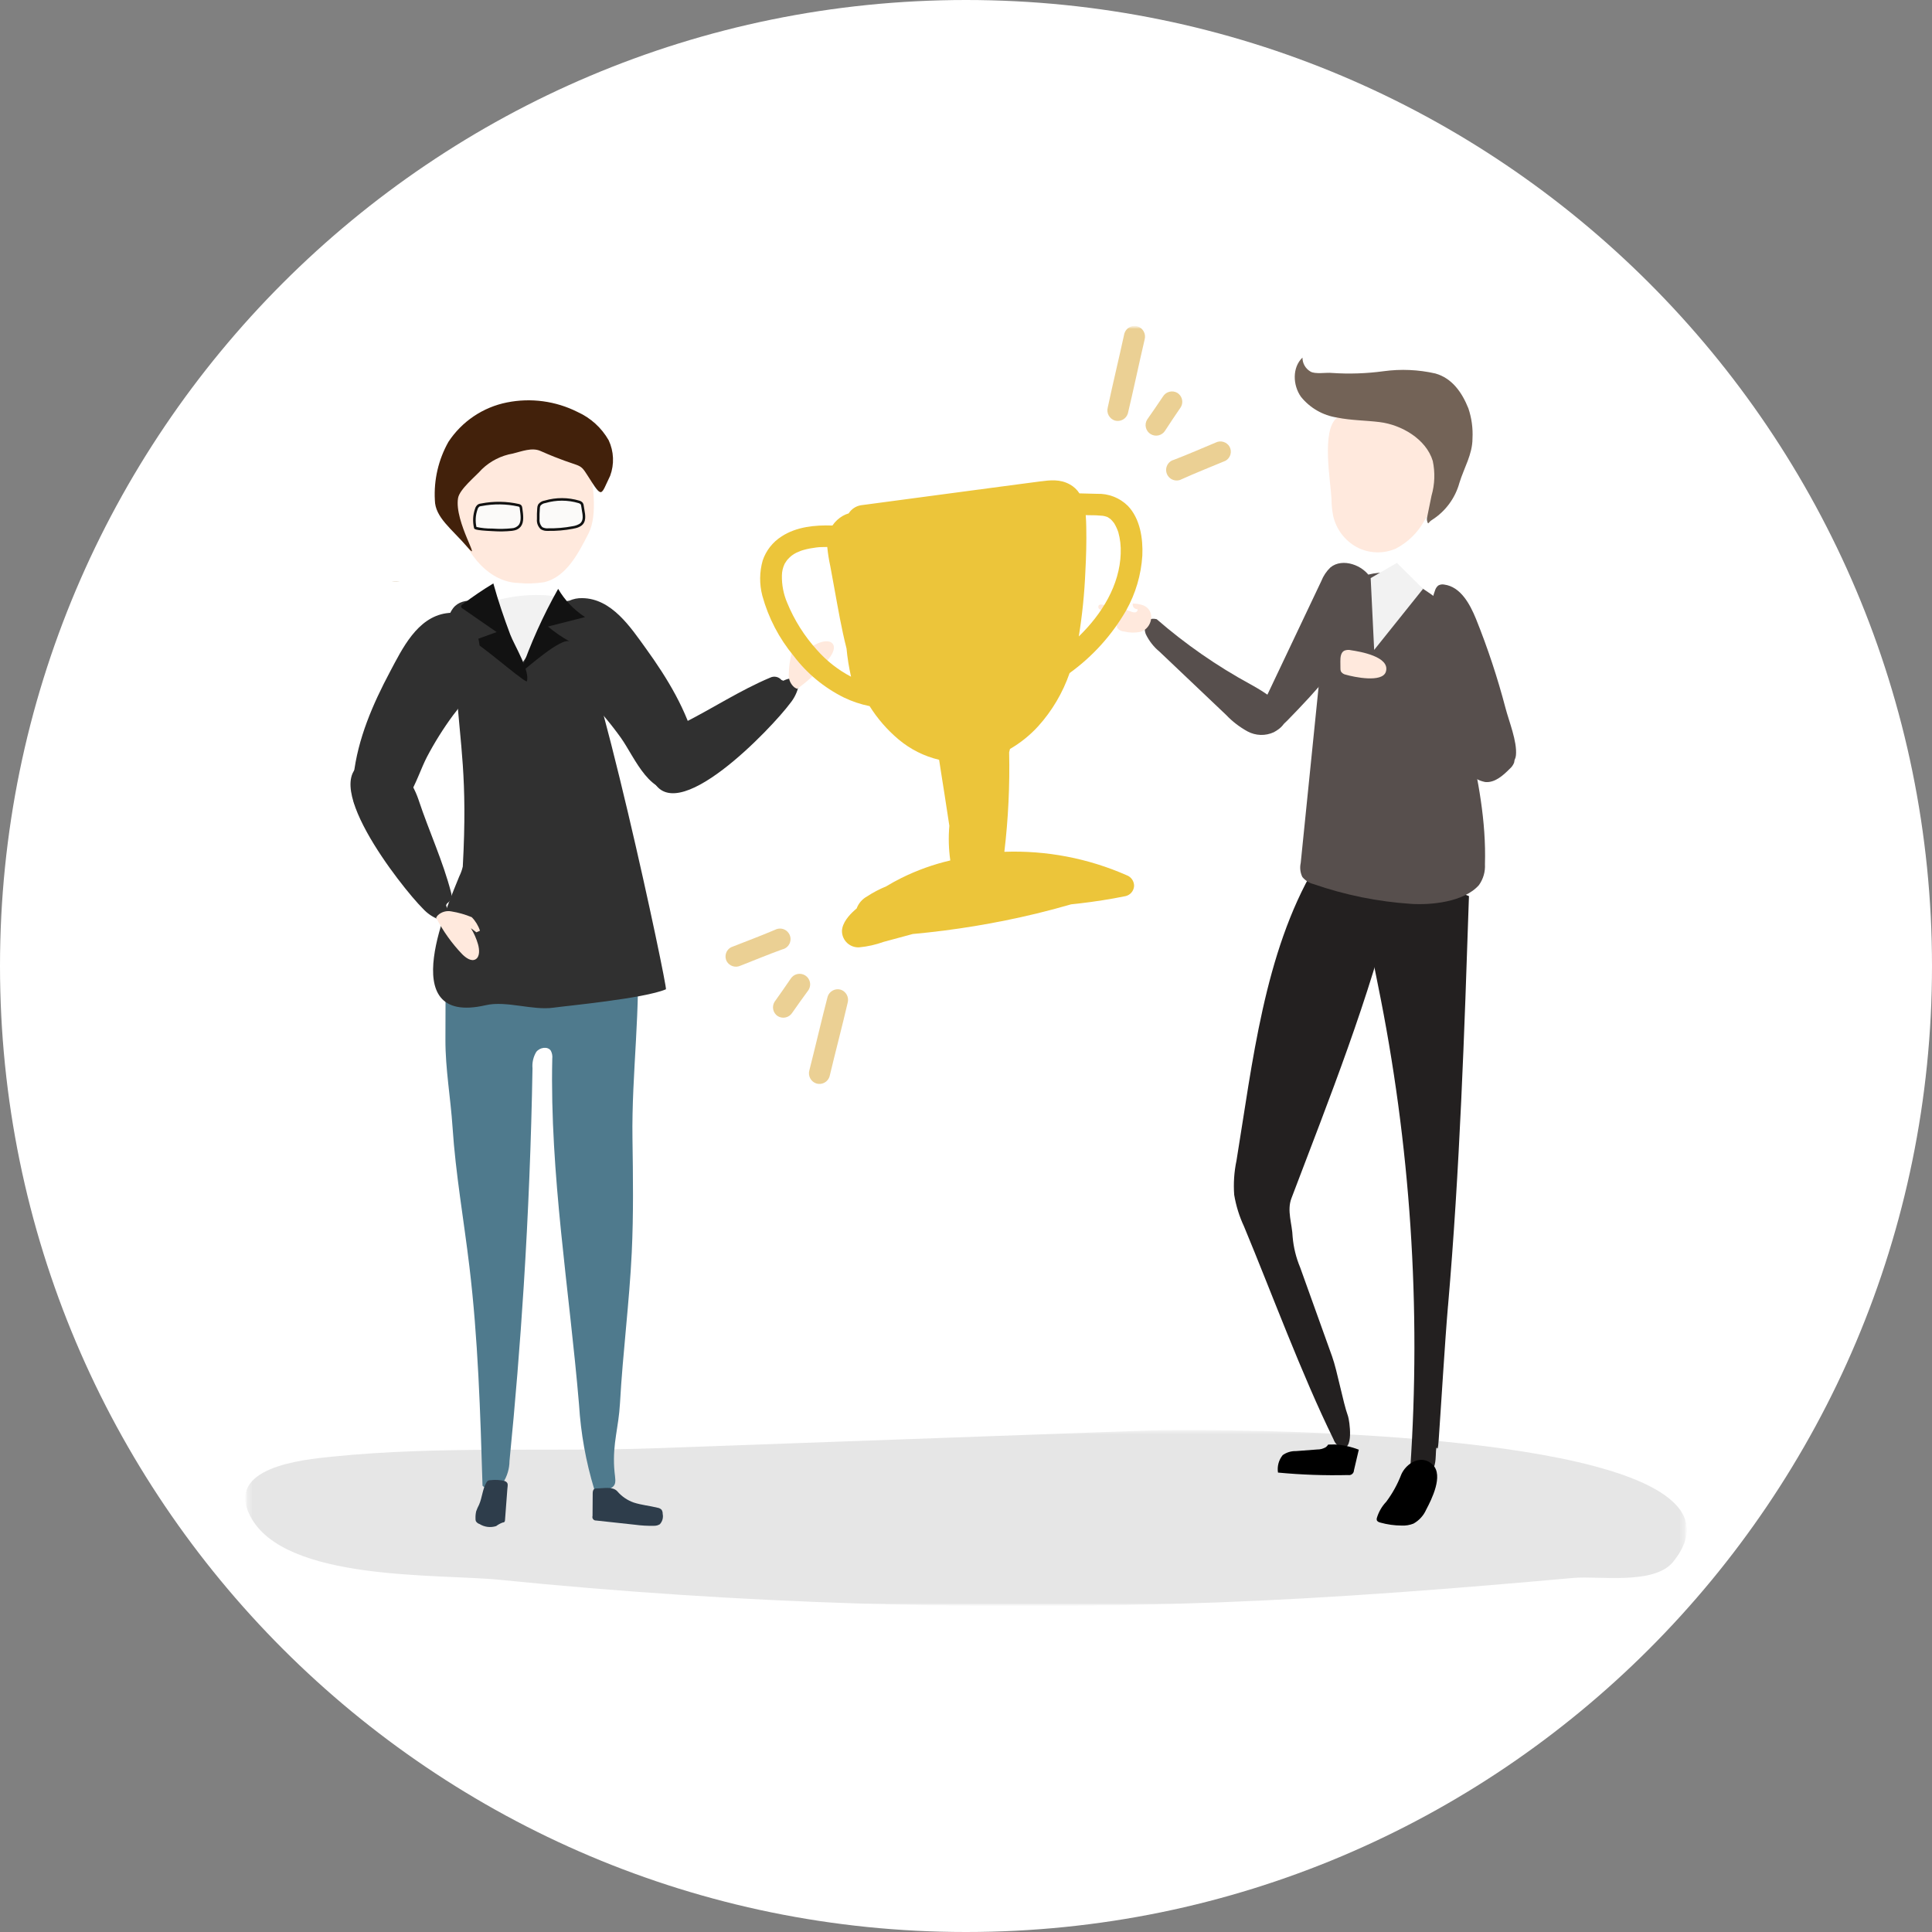 <svg width="332" height="332" viewBox="0 0 332 332" fill="none" xmlns="http://www.w3.org/2000/svg">
<rect x="0" y="0" width="332" height="332" fill="#808080" stroke="none"/>
<g clip-path="url(#clip0_93_410)">
<path d="M166 332C257.679 332 332 257.679 332 166C332 74.321 257.679 0 166 0C74.321 0 0 74.321 0 166C0 257.679 74.321 332 166 332Z" fill="white"/>
<mask id="mask0_93_410" style="mask-type:luminance" maskUnits="userSpaceOnUse" x="42" y="56" width="248" height="220">
<path d="M289.868 56.008H42.132V275.993H289.868V56.008Z" fill="white"/>
</mask>
<g mask="url(#mask0_93_410)">
<mask id="mask1_93_410" style="mask-type:luminance" maskUnits="userSpaceOnUse" x="42" y="56" width="248" height="220">
<path d="M289.868 56.008H42.132V275.993H289.868V56.008Z" fill="white"/>
</mask>
<g mask="url(#mask1_93_410)">
<g opacity="0.1">
<mask id="mask2_93_410" style="mask-type:luminance" maskUnits="userSpaceOnUse" x="42" y="245" width="248" height="31">
<path d="M289.868 245.741H42.132V275.993H289.868V245.741Z" fill="white"/>
</mask>
<g mask="url(#mask2_93_410)">
<path d="M285.298 256.412C290.122 259.466 291.552 263.378 287.515 268.388C284.27 272.417 274.715 270.767 270.368 271.156C250.012 272.984 229.635 274.601 209.199 275.366C168.057 276.904 126.858 275.605 85.894 271.48C75.258 270.409 48.864 271.823 43.003 260.542L42.996 260.53C38.641 252.13 51.902 250.84 57.126 250.31C75.801 248.419 94.091 249.535 112.726 248.864C140.95 247.85 169.176 246.835 197.405 245.818C203.682 245.592 267.527 245.167 285.305 256.418" fill="black"/>
</g>
</g>
<path d="M117.486 124.24C122.439 121.74 127.263 118.579 132.347 116.448C132.668 116.289 133.034 116.242 133.385 116.315C133.736 116.387 134.053 116.575 134.285 116.848C134.399 116.882 134.509 116.926 134.615 116.979C134.98 116.79 135.372 116.659 135.778 116.593C135.995 116.732 136.204 116.884 136.404 117.046C136.433 117.068 136.567 117.191 136.669 117.281C136.769 117.387 136.969 117.593 136.969 117.591C137.057 117.691 137.142 117.791 137.228 117.891C136.983 118.983 136.484 120.002 135.772 120.865C132.814 124.877 115.644 143.114 112.003 133.596C110.391 129.388 114.135 125.934 117.486 124.245" fill="#303030"/>
<path d="M95.963 104.988C96.019 104.524 96.235 104.093 96.575 103.772C96.915 103.45 97.356 103.257 97.823 103.226C98.527 102.911 99.294 102.76 100.065 102.785C105.104 102.842 108.357 107.785 110.978 111.414C114.693 116.561 118.04 122.058 119.625 128.262C119.713 128.566 119.72 128.887 119.644 129.194C119.569 129.501 119.414 129.782 119.195 130.01C119.505 130.64 119.789 131.283 120.052 131.942C120.149 132.148 120.202 132.372 120.205 132.599C120.209 132.826 120.164 133.051 120.073 133.26C119.982 133.468 119.848 133.655 119.68 133.807C119.511 133.959 119.312 134.074 119.095 134.142C118.882 134.385 118.623 134.582 118.332 134.721C118.222 134.941 118.067 135.136 117.878 135.292C117.689 135.449 117.469 135.565 117.232 135.631C111.706 137.245 109.191 130.307 106.692 126.782C105.046 124.482 103.228 122.309 101.254 120.282C99.291 118.454 97.622 116.334 96.305 113.997C95.105 111.578 94.545 107.497 95.96 104.981" fill="#303030"/>
<path d="M137 118.37C136.822 118.307 136.654 118.219 136.5 118.109C136.182 117.844 135.93 117.508 135.764 117.129C135.598 116.749 135.523 116.336 135.545 115.922C135.563 114.708 135.723 113.5 136.022 112.322C136.578 111.589 137.297 110.995 138.122 110.588C138.242 110.778 138.361 110.969 138.479 111.159L137.914 112.189C138.687 111.541 139.545 111.001 140.464 110.584C141.355 110.184 142.545 109.952 143.079 110.615C143.613 111.278 143.101 112.29 142.538 113.047C140.953 115.075 139.087 116.866 136.996 118.367" fill="#FFE9DD"/>
<path d="M108.563 215.2C108.873 208.683 108.779 202.155 108.685 195.633C108.52 184.36 110.199 173.082 109.458 161.833C109.463 160.716 109.227 159.612 108.766 158.594C107.497 156.24 102.516 155.805 99.843 155.708C95.414 155.545 90.06 155.533 85.633 155.673C84.163 155.633 82.699 155.875 81.321 156.387C80.316 156.901 79.431 157.624 78.727 158.507C78.023 159.39 77.515 160.413 77.237 161.507C76.695 163.697 76.471 165.954 76.572 168.207L76.543 178.686C76.529 183.68 77.434 188.68 77.763 193.661C78.291 201.686 79.703 209.623 80.658 217.605C82.158 230.105 82.539 242.714 82.918 255.305C83.824 256.288 85.578 255.874 86.418 254.832C87.151 253.706 87.546 252.394 87.554 251.05C88.547 241.067 89.361 231.067 89.996 221.05C90.785 208.576 91.289 196.089 91.506 183.589C91.418 182.604 91.644 181.616 92.152 180.766C92.752 179.985 94.123 179.75 94.661 180.566C94.875 180.983 94.96 181.453 94.904 181.918C94.463 201.756 97.841 221.618 99.504 241.391C99.806 246.301 100.678 251.16 102.104 255.868C102.279 256.453 103.522 256.278 104.079 256.103C106.351 255.395 105.679 254.557 105.542 252.203C105.289 247.895 106.299 245.416 106.542 241.112C107.021 232.457 108.149 223.852 108.564 215.193" fill="#4F7A8D"/>
<path d="M102.571 255.776C102.427 255.766 102.283 255.791 102.151 255.849C101.886 255.998 101.851 256.357 101.851 256.661C101.843 257.943 101.834 259.224 101.824 260.504C101.794 260.598 101.786 260.697 101.803 260.794C101.82 260.89 101.86 260.981 101.921 261.059C101.981 261.136 102.059 261.198 102.149 261.238C102.238 261.278 102.336 261.296 102.434 261.289C104.659 261.532 106.884 261.773 109.107 262.013C110.194 262.16 111.291 262.222 112.387 262.197C112.739 262.207 113.087 262.115 113.387 261.93C113.606 261.695 113.765 261.409 113.85 261.099C113.936 260.789 113.945 260.462 113.877 260.147C113.887 259.904 113.824 259.663 113.697 259.455C113.513 259.26 113.268 259.133 113.003 259.094C111.649 258.755 110.243 258.635 108.917 258.205C107.806 257.82 106.819 257.143 106.059 256.245C105.241 255.394 103.744 255.768 102.573 255.776" fill="#2E3D4B"/>
<path d="M84.27 254.358C84.135 254.353 84 254.379 83.876 254.433C83.747 254.516 83.644 254.633 83.576 254.77C82.907 255.925 82.864 257.338 82.328 258.56C82.135 258.929 81.968 259.31 81.828 259.702C81.734 260.114 81.695 260.537 81.714 260.959C81.703 261.109 81.723 261.259 81.773 261.4C81.914 261.636 82.138 261.812 82.401 261.892C82.823 262.155 83.298 262.323 83.792 262.385C84.286 262.446 84.787 262.399 85.261 262.247C85.6 261.991 85.975 261.786 86.373 261.639C86.477 261.635 86.579 261.604 86.667 261.549C86.745 261.46 86.786 261.345 86.781 261.227C86.914 259.459 87.048 257.692 87.181 255.927C87.238 255.164 87.422 254.819 86.744 254.505C85.932 254.307 85.091 254.258 84.261 254.36" fill="#2E3D4B"/>
<path d="M97.962 105.927C98.068 105.328 97.998 104.711 97.762 104.15C97.115 102.787 95.262 102.375 93.656 102.288C91.3 102.158 88.938 102.347 86.633 102.851C85.884 102.965 85.172 103.256 84.558 103.7C84.105 104.105 83.776 104.63 83.611 105.214C82.756 107.914 86.291 117.743 90.063 116.982C92.005 116.59 93.788 113.202 94.863 111.831C96.263 110.054 97.67 108.167 97.958 105.931" fill="#F2F2F2"/>
<path d="M78.934 150.571C79.197 150.044 79.396 149.488 79.526 148.913C80.374 133.481 79.063 128.149 78.404 118.071C78.163 114.387 75.304 107.818 77.874 104.5C79.553 102.334 83.484 103.188 85.069 104.947C86.139 106.318 86.896 107.906 87.286 109.6C87.676 111.297 88.449 112.882 89.546 114.233C91.586 111.247 93.628 108.261 95.672 105.276C96.064 104.701 96.649 104.044 97.372 104.187C102.346 110.971 114.775 169.855 114.435 170.002C110.692 171.601 97.292 172.848 95.127 173.16C91.543 173.676 87.004 171.922 83.483 172.734C67.301 176.471 77.414 154.471 78.934 150.571Z" fill="#303030"/>
<path d="M89.073 100.182C90.555 100.324 92.049 100.279 93.52 100.049C97.294 99.143 99.366 95.149 101.143 91.649C102.761 88.455 101.898 82.826 101.106 79.299C100.922 78.094 100.476 76.944 99.8 75.929C98.354 74.073 95.725 73.81 93.409 73.835C89.356 73.878 85.135 74.402 81.777 76.679C73.792 82.095 79.199 99.85 89.073 100.182Z" fill="#FFE9DD"/>
<path d="M68.705 99.917C68.241 99.995 67.768 100.007 67.3 99.952C67.769 99.942 68.236 99.93 68.705 99.917Z" fill="#CCB696"/>
<path d="M74.728 85.946C74.534 82.454 75.343 78.979 77.059 75.93C78.204 74.19 79.683 72.695 81.411 71.532C83.139 70.369 85.081 69.561 87.124 69.155C91.229 68.334 95.492 68.909 99.233 70.787C101.493 71.801 103.371 73.507 104.598 75.658C105.041 76.608 105.292 77.636 105.336 78.683C105.38 79.73 105.216 80.775 104.853 81.758C103.188 85.175 103.578 85.821 101 81.758C99.386 79.212 100.125 80.701 92.869 77.493C91.421 76.855 89.685 77.556 88.132 77.94C86.132 78.284 84.28 79.22 82.818 80.627C81.745 81.849 78.971 84.058 78.712 85.6C78.027 89.686 82.975 97.1 80.301 93.994C77.592 90.851 74.771 88.908 74.728 85.946Z" fill="#42210B"/>
<path d="M79.478 103.856C81.18 102.563 82.949 101.362 84.778 100.256C85.596 103.222 86.591 106.141 87.678 109.032C88.353 110.837 91.201 115.432 90.509 117.12C89.197 116.571 81.717 109.931 81.03 110.18C82.468 109.66 83.906 109.139 85.344 108.617L79.532 104.599C79.381 104.493 79.212 104.358 79.232 104.183C79.244 104.046 79.369 103.944 79.483 103.857" fill="#121212"/>
<path d="M95.914 101.192C97.053 103.149 98.636 104.81 100.535 106.042C98.408 106.583 96.281 107.124 94.156 107.666C95.323 108.643 96.582 109.505 97.913 110.242C96.477 109.442 90.459 114.86 89.413 115.652C91.139 110.646 93.315 105.806 95.913 101.191" fill="#121212"/>
<path d="M100.101 86.994C100.095 86.835 100.05 86.68 99.97 86.541C99.847 86.396 99.68 86.293 99.495 86.247C97.59 85.69 95.566 85.685 93.659 86.235C93.464 86.258 93.276 86.32 93.106 86.418C92.936 86.516 92.789 86.649 92.672 86.806C92.588 86.986 92.543 87.181 92.541 87.379C92.492 87.985 92.475 88.592 92.49 89.199C92.458 89.487 92.493 89.779 92.592 90.051C92.691 90.323 92.852 90.569 93.061 90.768C93.382 90.95 93.748 91.034 94.116 91.009C95.558 91.038 96.999 90.918 98.416 90.648C98.881 90.586 99.329 90.43 99.732 90.189C100.762 89.481 100.226 88.014 100.105 86.995" fill="#FBFAF9"/>
<path d="M98.453 90.866C97.022 91.139 95.566 91.261 94.11 91.231C93.698 91.257 93.288 91.159 92.933 90.949C92.694 90.731 92.509 90.459 92.393 90.156C92.277 89.853 92.234 89.528 92.266 89.205C92.252 88.591 92.266 87.971 92.317 87.363C92.322 87.134 92.375 86.908 92.474 86.7C92.606 86.515 92.774 86.359 92.969 86.242C93.164 86.124 93.381 86.049 93.606 86.019C95.552 85.449 97.622 85.455 99.565 86.037C99.796 86.097 100.002 86.229 100.152 86.414C100.254 86.582 100.312 86.772 100.321 86.967C100.343 87.157 100.38 87.367 100.421 87.575C100.592 88.53 100.807 89.717 99.854 90.37C99.571 90.555 99.257 90.688 98.928 90.762C98.771 90.803 98.612 90.835 98.455 90.862M99.881 87.017C99.876 86.895 99.845 86.775 99.789 86.666C99.689 86.562 99.562 86.489 99.422 86.454C97.559 85.901 95.576 85.899 93.712 86.448C93.382 86.488 93.079 86.653 92.867 86.909C92.801 87.062 92.767 87.228 92.767 87.394C92.719 87.993 92.702 88.594 92.716 89.194C92.688 89.447 92.716 89.704 92.798 89.944C92.88 90.185 93.015 90.405 93.193 90.587C93.478 90.741 93.8 90.811 94.123 90.787C95.549 90.816 96.973 90.696 98.374 90.43C98.808 90.374 99.227 90.23 99.604 90.006C100.32 89.514 100.151 88.572 99.985 87.658C99.946 87.436 99.907 87.219 99.885 87.022" fill="#121212"/>
<path d="M89.532 87.296C89.526 87.177 89.484 87.062 89.412 86.966C89.337 86.896 89.244 86.848 89.143 86.827C87.035 86.354 84.851 86.323 82.73 86.737C82.574 86.746 82.422 86.786 82.281 86.853C82.064 87.005 81.908 87.23 81.842 87.487C81.482 88.51 81.423 89.614 81.671 90.669C81.734 90.936 84.39 91.034 84.71 91.053C85.794 91.129 86.882 91.111 87.962 90.998C90.028 90.753 89.771 89.038 89.533 87.298" fill="#FBFAF9"/>
<path d="M81.453 90.724C81.502 90.932 81.553 91.124 84.548 91.271L84.695 91.277C85.792 91.354 86.893 91.336 87.987 91.222C88.134 91.204 88.28 91.178 88.424 91.142C88.846 91.052 89.223 90.82 89.493 90.483C90.093 89.712 89.921 88.492 89.756 87.313L89.75 87.266C89.739 87.102 89.678 86.945 89.575 86.817C89.473 86.719 89.346 86.65 89.208 86.617C87.07 86.134 84.855 86.1 82.703 86.517C82.517 86.531 82.336 86.58 82.169 86.662C81.906 86.84 81.716 87.108 81.635 87.415C81.261 88.479 81.198 89.627 81.455 90.724M81.873 90.553C81.653 89.56 81.716 88.525 82.053 87.565C82.103 87.361 82.221 87.18 82.388 87.051C82.504 86.997 82.631 86.966 82.759 86.961C84.849 86.555 87 86.583 89.079 87.043C89.141 87.056 89.2 87.083 89.25 87.121C89.287 87.185 89.308 87.257 89.311 87.331L89.317 87.376C89.476 88.514 89.625 89.589 89.142 90.214C88.991 90.386 88.805 90.526 88.598 90.623C88.391 90.721 88.165 90.775 87.936 90.781C86.868 90.893 85.792 90.912 84.721 90.836L84.57 90.828C83.663 90.84 82.757 90.749 81.87 90.555" fill="#121212"/>
<path d="M71.958 137.54C73.71 142.803 76.14 148.04 77.513 153.372C77.624 153.714 77.617 154.083 77.493 154.42C77.37 154.757 77.137 155.043 76.832 155.232C76.784 155.341 76.725 155.444 76.657 155.54C76.79 155.93 76.863 156.337 76.871 156.748C76.701 156.943 76.52 157.127 76.33 157.301C76.303 157.328 76.163 157.442 76.059 157.529L75.71 157.778C75.6 157.852 75.49 157.923 75.38 157.992C74.335 157.591 73.4 156.949 72.649 156.119C69.113 152.612 53.558 132.98 63.504 130.757C67.904 129.776 70.776 133.978 71.961 137.54" fill="#303030"/>
<path d="M81.031 107.008C80.912 106.556 80.638 106.159 80.257 105.887C79.876 105.615 79.413 105.484 78.946 105.517C78.206 105.3 77.425 105.254 76.665 105.384C71.682 106.129 69.13 111.465 67.028 115.42C64.051 121.026 61.487 126.93 60.761 133.29C60.715 133.603 60.753 133.923 60.87 134.217C60.987 134.511 61.179 134.769 61.428 134.965C61.208 135.632 61.012 136.309 60.841 136.995C60.772 137.212 60.75 137.441 60.778 137.667C60.805 137.893 60.88 138.111 60.999 138.305C61.117 138.5 61.276 138.666 61.464 138.794C61.653 138.922 61.867 139.007 62.091 139.045C62.334 139.257 62.617 139.418 62.923 139.518C63.062 139.72 63.242 139.891 63.45 140.021C63.659 140.15 63.892 140.234 64.135 140.269C69.835 141.116 71.379 133.896 73.37 130.069C74.686 127.567 76.191 125.168 77.87 122.893C79.563 120.814 80.927 118.487 81.913 115.993C82.772 113.431 82.77 109.314 81.028 107.013" fill="#303030"/>
<path d="M74.946 157.699C75.036 157.535 75.147 157.382 75.276 157.246C75.584 156.97 75.953 156.77 76.352 156.661C76.751 156.552 77.17 156.538 77.576 156.62C78.774 156.813 79.946 157.147 81.066 157.613C81.71 158.27 82.194 159.066 82.478 159.941C82.272 160.033 82.066 160.123 81.86 160.212L80.922 159.502C81.452 160.362 81.863 161.29 82.142 162.26C82.411 163.2 82.466 164.41 81.734 164.843C81.002 165.276 80.071 164.623 79.406 163.954C77.628 162.093 76.126 159.987 74.945 157.7" fill="#FFE9DD"/>
<path d="M223.417 217.787C222.722 216.124 222.289 214.363 222.132 212.567C222.052 210.276 221.11 208.059 221.924 205.915C228.45 188.725 235.318 171.592 239.677 153.726C239.784 153.408 239.803 153.067 239.732 152.739C239.563 152.36 239.268 152.05 238.898 151.862C236.621 150.398 234.13 149.296 231.514 148.596C230.963 148.412 230.377 148.354 229.8 148.427C228.678 148.645 226.471 148.088 225.894 149.074C217.246 163.819 215.245 182.58 212.481 199.45C212.075 201.379 211.942 203.356 212.087 205.321C212.4 207.202 212.968 209.031 213.776 210.757C218.545 222.223 223.676 236.186 229.155 247.333C229.361 247.918 229.776 248.406 230.32 248.704C232.786 249.659 231.868 243.98 231.654 243.384C230.74 240.834 229.824 235.638 228.908 233.084C227.078 227.984 225.248 222.884 223.417 217.784" fill="#232020"/>
<path d="M248.83 224.43C250.856 201.002 251.645 177.488 252.43 153.986C249.507 152.841 246.466 152.023 243.363 151.548C240.233 151.081 237.037 151.669 234.279 153.219C234.542 158.59 235.719 163.867 236.766 169.142C242.377 196.592 244.247 224.674 242.325 252.625C245.46 253.582 246.609 253.425 246.725 250.193C246.841 246.939 246.998 250.744 247.225 247.493C247.666 241.267 248.29 230.647 248.825 224.428" fill="#232020"/>
<path d="M223.515 148.332L227.284 111.217C227.578 108.317 227.91 105.305 229.454 102.837C230.648 101.027 232.406 99.662 234.455 98.953C236.504 98.245 238.73 98.232 240.787 98.917C241.304 99.09 241.79 99.342 242.229 99.664C243.967 101.01 248.183 102.95 248.361 105.141C249.554 119.894 255.625 133.714 255.178 148.509C255.254 149.788 254.89 151.053 254.146 152.095C251.592 155.004 245.921 155.557 242.437 155.32C236.755 154.94 231.149 153.803 225.767 151.939C224.989 151.755 224.295 151.316 223.794 150.693C223.441 149.96 223.342 149.13 223.51 148.333" fill="#574F4D"/>
<path d="M228.631 97.502C227.94 98.163 227.402 98.968 227.054 99.858L217.146 120.738C216.432 122.245 215.893 124.418 217.328 125.271C218.613 126.034 220.163 124.896 221.208 123.827C226.302 118.627 231.222 113.138 234.741 106.763C235.873 104.713 236.791 101.596 235.541 99.344C234.319 97.149 230.712 95.793 228.631 97.502Z" fill="#574F4D"/>
<path d="M214.883 117.593C209.121 114.458 203.718 110.706 198.768 106.402C196.799 105.935 196.428 107.773 196.899 108.978C197.461 110.149 198.272 111.183 199.275 112.007L210.706 122.86C211.78 123.991 213.025 124.948 214.394 125.695C215.083 126.063 215.848 126.266 216.628 126.29C217.409 126.313 218.185 126.155 218.894 125.828C224.383 122.878 217.219 118.905 214.884 117.589" fill="#574F4D"/>
<path d="M228.806 85.731C228.813 86.709 228.909 87.684 229.094 88.644C229.349 89.777 229.842 90.842 230.54 91.768C231.239 92.695 232.127 93.463 233.145 94.019C234.171 94.562 235.306 94.867 236.465 94.912C237.625 94.958 238.78 94.743 239.845 94.282C241.886 93.225 243.574 91.594 244.7 89.59C247.356 85.57 248.653 80.803 248.4 75.99C248.403 75.277 248.195 74.578 247.8 73.983C247.055 73.271 246.063 72.874 245.032 72.875C241.704 72.47 232.48 69.62 229.736 71.801C227.027 73.959 228.667 82.716 228.806 85.731Z" fill="#FFE9DD"/>
<path d="M237.1 72.535C234.666 72.235 232.194 72.249 229.791 71.76C227.341 71.392 225.119 70.118 223.563 68.19C222.145 66.19 222.045 63.141 223.818 61.45C223.816 61.931 223.94 62.403 224.176 62.821C224.413 63.239 224.755 63.588 225.168 63.833C225.968 64.351 227.928 63.978 228.879 64.088C231.848 64.29 234.83 64.189 237.779 63.788C240.734 63.387 243.737 63.519 246.646 64.178C249.514 64.978 251.236 67.423 252.335 70.188C252.894 71.854 253.132 73.611 253.035 75.365C253.035 78.065 251.593 80.375 250.795 82.955C250.075 85.587 248.404 87.859 246.105 89.328C245.369 89.758 245.475 90.328 245.234 89.508C245.184 89.264 245.195 89.01 245.265 88.77C245.508 87.57 245.751 86.374 245.995 85.182C246.558 83.239 246.631 81.186 246.209 79.207C245.061 75.423 240.803 72.993 237.097 72.537" fill="#736357"/>
<path d="M240.755 253.495C240.119 255.124 239.266 256.66 238.219 258.06C237.46 258.859 236.903 259.828 236.593 260.885C236.565 260.998 236.565 261.116 236.593 261.228C236.675 261.469 236.95 261.577 237.193 261.644C238.388 261.978 239.622 262.15 240.863 262.156C241.555 262.191 242.247 262.078 242.891 261.823C243.863 261.284 244.631 260.441 245.078 259.423C246.031 257.632 248.04 253.597 246.257 251.759C244.313 249.754 241.563 251.449 240.749 253.495" fill="black"/>
<path d="M220.422 250.052C221.092 249.576 221.9 249.333 222.722 249.358L226.341 249.083C226.862 249.091 227.376 248.956 227.826 248.693C227.991 248.569 228.13 248.416 228.238 248.24C228.615 248.24 228.997 248.224 229.368 248.218C230.784 248.299 232.178 248.603 233.499 249.118C233.222 250.3 232.944 251.48 232.667 252.659C232.665 252.783 232.637 252.905 232.583 253.016C232.529 253.127 232.451 253.225 232.355 253.303C232.259 253.381 232.147 253.437 232.027 253.466C231.907 253.496 231.782 253.499 231.661 253.475C227.64 253.573 223.617 253.431 219.613 253.049C219.53 252.52 219.559 251.98 219.699 251.463C219.839 250.946 220.086 250.464 220.425 250.049" fill="black"/>
<path d="M253.64 106.356C252.579 103.756 250.976 100.83 248.189 100.456C247.841 100.383 247.478 100.437 247.167 100.609C246.907 100.817 246.716 101.098 246.616 101.415C245.45 104.64 245.335 108.151 246.288 111.445C247.244 114.712 248.542 117.869 250.162 120.863L255.785 132.192C257.605 131.792 260.303 131.933 260.505 129.781C260.727 127.39 259.305 123.971 258.705 121.654C257.339 116.453 255.647 111.343 253.64 106.354" fill="#574F4D"/>
<path d="M258.548 128.416C259.466 129.052 260.506 130.009 260.178 131.078C260.017 131.478 259.762 131.833 259.435 132.114C258.268 133.285 256.863 134.546 255.219 134.384C254.139 134.178 253.155 133.63 252.41 132.821C249.318 129.981 246.917 126.438 243.71 123.733C241.03 121.473 237.647 119.606 236.487 116.3C237.048 115.914 238.109 114.86 238.812 114.858C239.577 114.858 240.929 116.196 241.543 116.62L247.32 120.626C251.063 123.221 254.807 125.817 258.552 128.414" fill="#574F4D"/>
<path d="M196.425 104.005C195.853 103.817 195.256 103.718 194.654 103.713C194.628 103.833 194.631 103.956 194.66 104.075C194.69 104.193 194.746 104.303 194.824 104.396C194.903 104.49 195.002 104.564 195.113 104.613C195.225 104.662 195.346 104.685 195.468 104.68C195.568 104.908 195.356 105.174 195.113 105.227C194.865 105.253 194.614 105.21 194.389 105.101C192.769 104.5 191.082 104.097 189.365 103.901C189.276 103.88 189.184 103.876 189.094 103.891C189.004 103.906 188.918 103.94 188.841 103.989C188.8 104.039 188.769 104.098 188.752 104.16C188.734 104.222 188.729 104.288 188.738 104.352C188.746 104.416 188.768 104.478 188.802 104.533C188.835 104.589 188.88 104.637 188.933 104.674C189.156 104.816 189.412 104.897 189.676 104.909C190.18 104.961 190.668 105.117 191.108 105.368C191.327 105.495 191.515 105.669 191.658 105.877C191.8 106.086 191.894 106.324 191.932 106.574C191.979 107.025 191.797 107.514 192.01 107.914C192.149 108.097 192.327 108.246 192.531 108.351C192.735 108.456 192.96 108.514 193.189 108.52C194.097 108.748 195.045 108.769 195.963 108.583C198.036 107.998 198.647 104.87 196.426 104.007" fill="#FFE9DD"/>
<path d="M232.182 111.74C231.789 111.639 231.374 111.666 230.997 111.818C230.397 112.142 230.328 112.958 230.332 113.638C230.332 114.038 230.34 114.427 230.342 114.823C230.33 115.015 230.36 115.207 230.428 115.386C230.522 115.533 230.646 115.658 230.792 115.754C230.937 115.85 231.101 115.914 231.273 115.943C232.65 116.343 237.573 117.385 238.156 115.417C238.927 112.832 233.656 111.959 232.183 111.741" fill="#FFE9DD"/>
<path d="M193.776 86.892C193.081 86.214 192.255 85.684 191.349 85.335C190.443 84.986 189.475 84.824 188.505 84.86C187.502 84.832 186.497 84.806 185.492 84.782C185.078 84.136 184.508 83.605 183.834 83.237C182.145 82.311 180.513 82.499 178.683 82.737L174.874 83.237L167.118 84.267L151.747 86.317L147.936 86.823C147.507 86.896 147.099 87.059 146.737 87.3C146.375 87.541 146.068 87.856 145.836 88.223C145.487 88.324 145.151 88.465 144.836 88.645C144.12 89.054 143.508 89.623 143.047 90.307C140.067 90.207 136.862 90.513 134.324 92.174C132.789 93.141 131.636 94.608 131.06 96.327C130.501 98.301 130.481 100.389 131.003 102.373C132.042 106.17 133.88 109.7 136.394 112.728C138.678 115.739 141.628 118.18 145.013 119.86C146.419 120.538 147.905 121.036 149.436 121.343C150.781 123.488 152.45 125.411 154.385 127.043C156.408 128.75 158.804 129.957 161.38 130.566C161.666 132.481 161.986 134.393 162.28 136.304C162.567 138.171 162.854 140.038 163.139 141.904C162.965 143.89 163.02 145.889 163.302 147.861C160.386 148.538 157.559 149.554 154.879 150.886C153.996 151.327 153.125 151.804 152.279 152.318C151.133 152.787 150.034 153.365 148.999 154.044C148.17 154.495 147.532 155.232 147.206 156.117C147.084 156.217 146.963 156.317 146.845 156.425C145.874 157.298 144.724 158.61 144.685 159.991C144.685 160.374 144.764 160.752 144.916 161.103C145.068 161.454 145.29 161.771 145.568 162.033C145.847 162.295 146.176 162.498 146.535 162.628C146.895 162.758 147.277 162.814 147.659 162.791C149.091 162.657 150.499 162.341 151.851 161.851L156.327 160.643C156.498 160.596 156.668 160.549 156.837 160.504C163.996 159.852 171.098 158.679 178.087 156.994C180.094 156.507 182.089 155.976 184.072 155.401C184.515 155.354 184.955 155.309 185.398 155.258C188.083 154.946 190.755 154.536 193.405 153.995C193.804 153.906 194.163 153.69 194.43 153.38C194.696 153.069 194.856 152.681 194.884 152.273C194.894 151.869 194.778 151.471 194.551 151.136C194.323 150.801 193.997 150.546 193.617 150.406C187.003 147.493 179.815 146.115 172.592 146.375C173.264 140.704 173.538 134.993 173.414 129.283L173.555 128.706C175.36 127.662 176.994 126.346 178.4 124.806C180.794 122.153 182.63 119.045 183.8 115.667C187.771 112.802 191.088 109.126 193.53 104.882C195.145 101.999 196.091 98.79 196.3 95.492C196.435 92.54 195.927 89.103 193.781 86.892M140.426 111.737C138.237 109.331 136.488 106.559 135.257 103.547C134.636 102.077 134.332 100.492 134.364 98.896C134.372 98.212 134.528 97.537 134.821 96.917C134.837 96.89 134.858 96.852 134.888 96.801C134.98 96.644 135.078 96.491 135.188 96.344C135.239 96.271 135.296 96.201 135.351 96.132C135.312 96.193 135.651 95.824 135.694 95.783C136.139 95.356 136.668 95.025 137.247 94.811C137.359 94.762 137.473 94.717 137.586 94.67L137.733 94.615C137.827 94.584 137.921 94.556 138.017 94.527C138.38 94.421 138.749 94.332 139.123 94.26C139.497 94.188 139.878 94.128 140.267 94.08C140.689 94.031 140.75 94.029 141.046 94.015C141.417 93.999 141.789 93.991 142.158 93.995C142.269 95.114 142.445 96.225 142.686 97.322C142.919 98.554 143.141 99.788 143.365 101.022C144.001 104.514 144.593 108.009 145.47 111.438C145.623 113.07 145.883 114.69 146.247 116.287C144.047 115.136 142.074 113.595 140.426 111.737ZM192.59 95.071C192.41 100.564 189.361 105.511 185.381 109.371C185.98 105.683 186.357 101.961 186.511 98.227C186.65 95.675 186.719 93.119 186.666 90.563C186.652 89.904 186.633 89.211 186.574 88.517L187.074 88.533C187.886 88.522 188.698 88.555 189.506 88.633C189.751 88.67 189.991 88.732 190.222 88.819C190.246 88.83 190.271 88.837 190.297 88.841L190.352 88.874C190.505 88.974 190.652 89.074 190.801 89.174C190.836 89.203 190.869 89.233 190.901 89.264C190.991 89.352 191.076 89.444 191.16 89.539C191.26 89.655 191.36 89.774 191.448 89.898C191.401 89.835 191.299 89.639 191.493 89.967C191.768 90.435 191.995 90.929 192.17 91.442C192.498 92.624 192.638 93.849 192.584 95.073" fill="#ECC53A"/>
<path d="M195.461 56.073C194.999 55.944 194.504 56.001 194.083 56.233C193.663 56.465 193.35 56.853 193.213 57.313C192.291 61.56 191.263 65.787 190.357 70.038C190.236 70.497 190.296 70.985 190.525 71.4C190.754 71.816 191.135 72.127 191.587 72.27C192.046 72.398 192.537 72.34 192.954 72.11C193.372 71.879 193.682 71.495 193.819 71.038C194.827 66.808 195.71 62.552 196.702 58.321C196.825 57.859 196.765 57.367 196.533 56.948C196.302 56.529 195.918 56.216 195.461 56.073Z" fill="#EBD094"/>
<path d="M202.304 67.505C201.895 67.272 201.411 67.205 200.955 67.321C200.498 67.437 200.104 67.725 199.856 68.125C198.95 69.461 198.056 70.805 197.116 72.119C196.87 72.533 196.798 73.027 196.916 73.493C197.034 73.96 197.332 74.361 197.746 74.607C198.159 74.853 198.653 74.925 199.12 74.807C199.586 74.689 199.987 74.391 200.233 73.977C201.104 72.618 202.018 71.288 202.924 69.952C203.161 69.544 203.228 69.06 203.112 68.602C202.996 68.145 202.706 67.752 202.304 67.505Z" fill="#EBD094"/>
<path d="M208.87 76.067C206.51 77.044 204.15 78.089 201.763 79C201.514 79.063 201.28 79.177 201.079 79.336C200.877 79.496 200.712 79.696 200.593 79.924C200.475 80.153 200.407 80.403 200.393 80.66C200.379 80.916 200.42 81.173 200.513 81.413C200.606 81.652 200.749 81.869 200.932 82.049C201.115 82.23 201.335 82.369 201.576 82.457C201.817 82.546 202.075 82.582 202.331 82.564C202.587 82.546 202.837 82.473 203.063 82.35C205.539 81.234 208.085 80.231 210.592 79.182C211.003 78.953 211.307 78.57 211.438 78.118C211.569 77.665 211.517 77.179 211.292 76.765C211.057 76.36 210.674 76.061 210.224 75.931C209.774 75.8 209.291 75.849 208.875 76.065" fill="#EBD094"/>
<path d="M140.28 186.191C140.74 186.329 141.237 186.281 141.662 186.056C142.087 185.832 142.406 185.449 142.552 184.991C143.56 180.762 144.673 176.56 145.663 172.327C145.793 171.871 145.742 171.382 145.522 170.962C145.301 170.543 144.927 170.224 144.478 170.071C144.021 169.935 143.529 169.984 143.107 170.207C142.686 170.43 142.369 170.809 142.224 171.263C141.13 175.469 140.159 179.708 139.084 183.919C138.952 184.38 139.004 184.873 139.227 185.297C139.451 185.72 139.83 186.041 140.284 186.191" fill="#EBD094"/>
<path d="M133.666 174.625C134.07 174.867 134.552 174.943 135.011 174.837C135.469 174.731 135.869 174.451 136.126 174.056C137.058 172.736 137.98 171.41 138.945 170.117C139.2 169.709 139.282 169.216 139.174 168.747C139.065 168.278 138.775 167.872 138.367 167.617C137.958 167.362 137.465 167.28 136.996 167.388C136.528 167.497 136.121 167.787 135.866 168.195C134.966 169.535 134.026 170.847 133.096 172.165C132.851 172.568 132.773 173.052 132.879 173.511C132.986 173.971 133.269 174.371 133.666 174.625Z" fill="#EBD094"/>
<path d="M127.276 165.933C129.657 165.005 132.035 164.007 134.442 163.142C134.692 163.085 134.927 162.975 135.132 162.82C135.336 162.665 135.505 162.468 135.628 162.242C135.75 162.017 135.824 161.768 135.843 161.512C135.861 161.256 135.826 160.998 135.738 160.757C135.65 160.516 135.511 160.297 135.332 160.113C135.152 159.929 134.936 159.786 134.697 159.693C134.458 159.599 134.202 159.557 133.945 159.57C133.689 159.584 133.438 159.651 133.21 159.768C130.71 160.835 128.147 161.785 125.62 162.783C125.205 163.005 124.895 163.381 124.755 163.83C124.615 164.279 124.657 164.765 124.873 165.183C125.1 165.592 125.477 165.898 125.923 166.037C126.37 166.176 126.854 166.138 127.273 165.93" fill="#EBD094"/>
<path d="M235.54 99.345L236.14 111.684L244.54 101.191L240.04 96.73L235.54 99.345Z" fill="#F2F2F2"/>
</g>
</g>
</g>
<defs>
<clipPath id="clip0_93_410">
<rect width="332" height="332" fill="white"/>
</clipPath>
</defs>
</svg>
